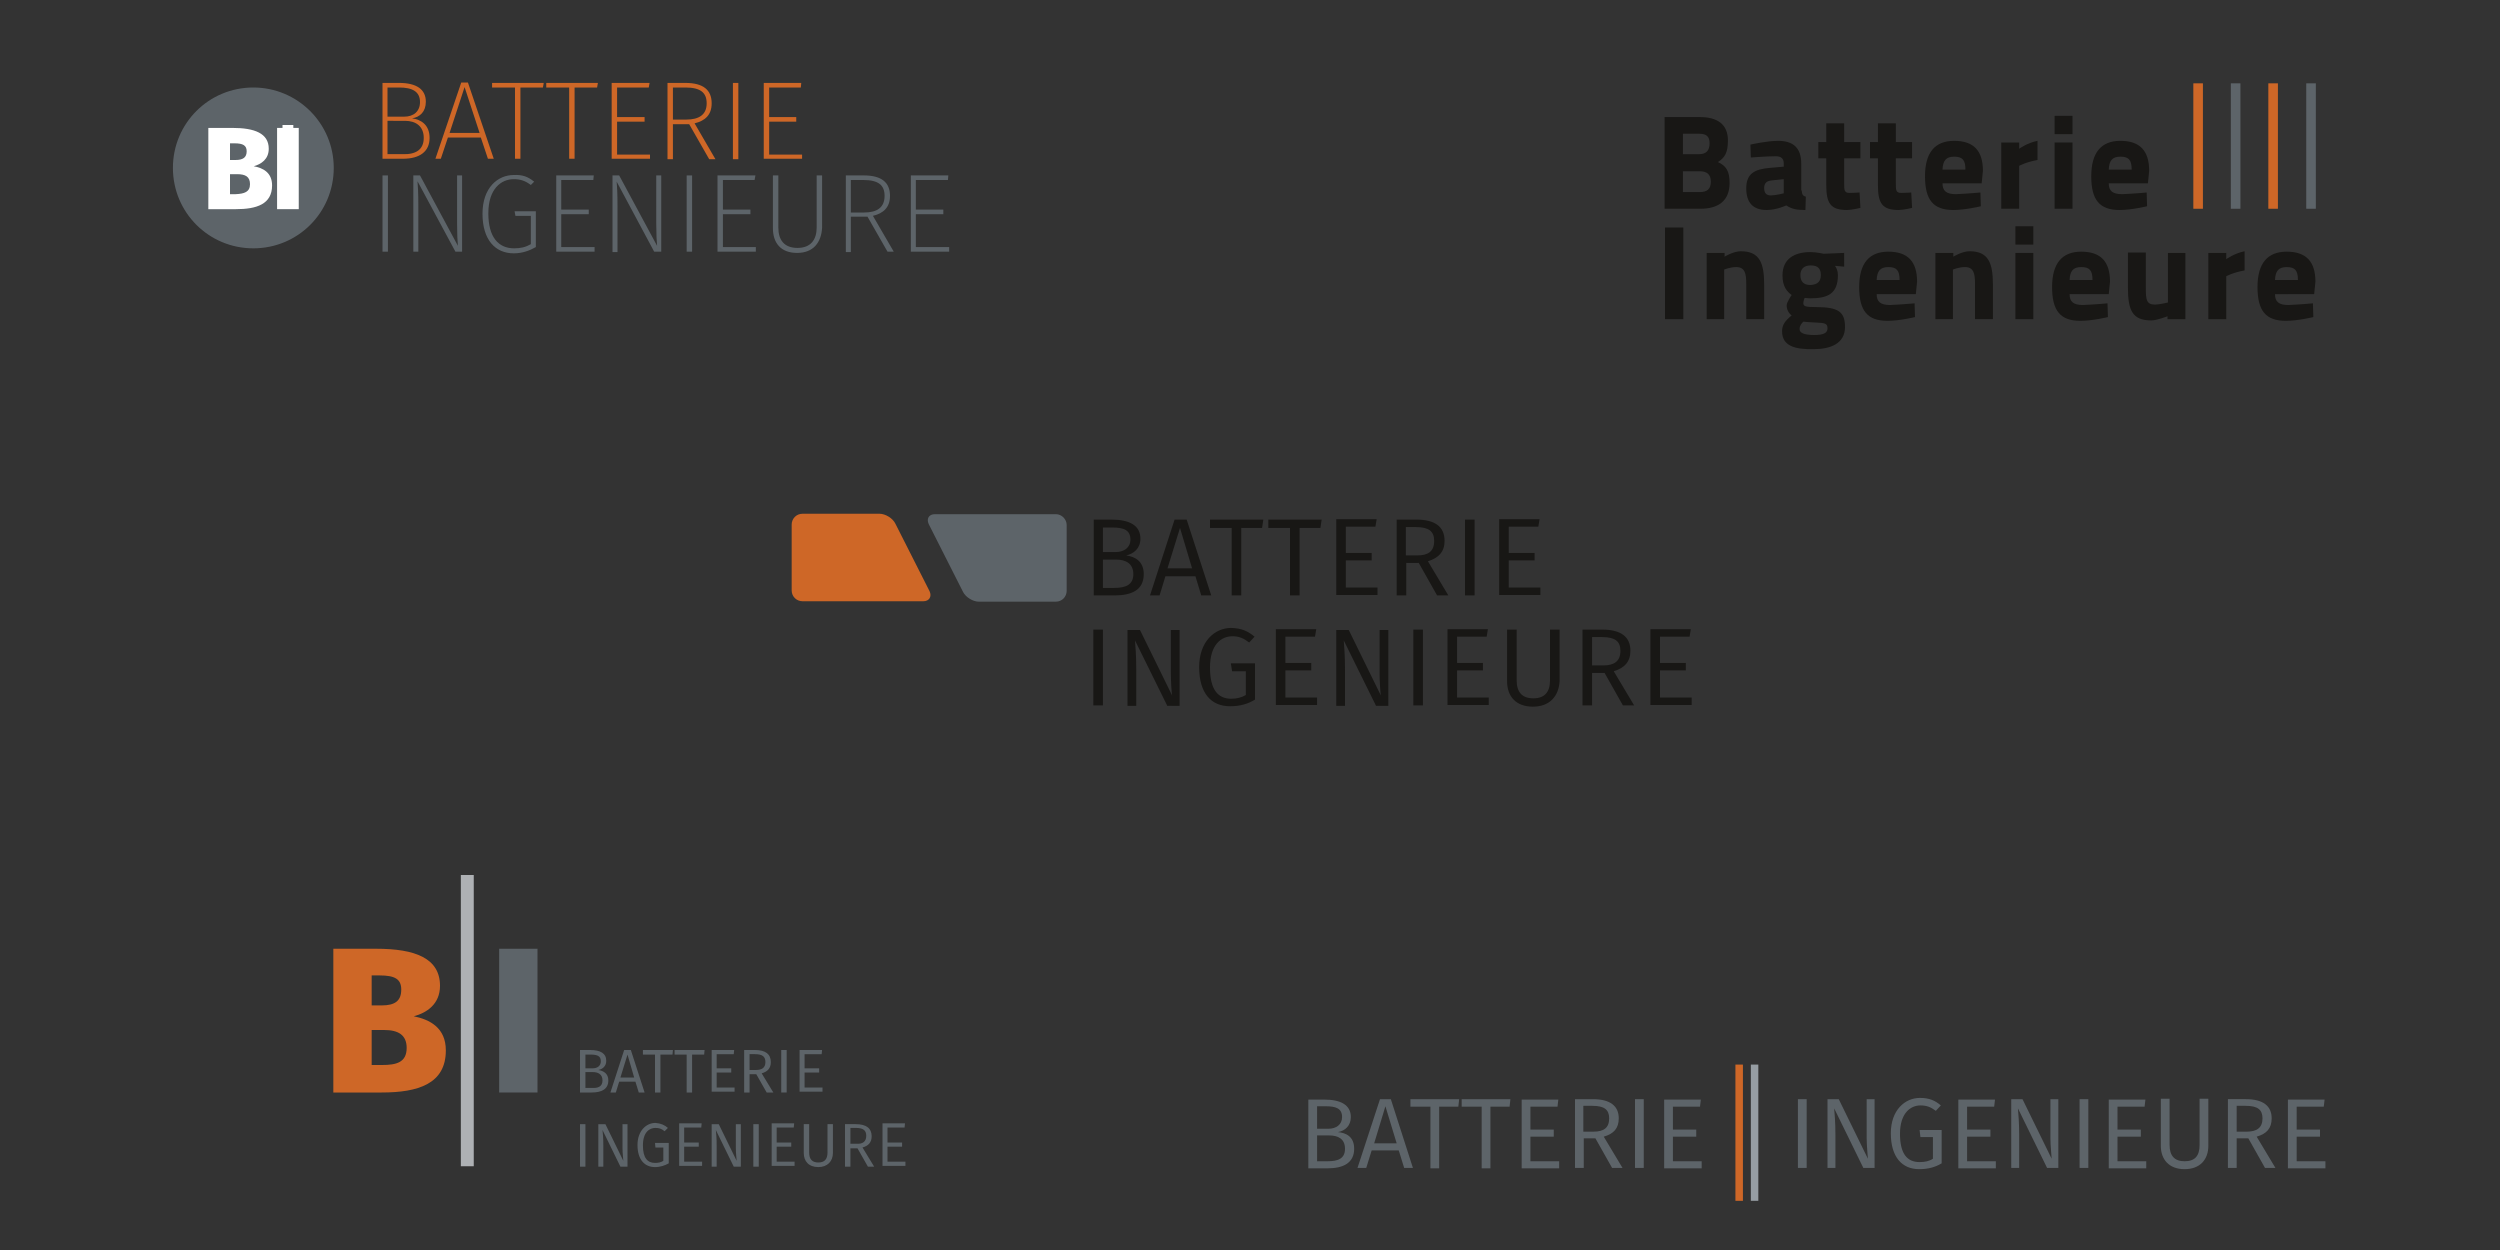 <?xml version="1.0" encoding="utf-8"?>
<!-- Generator: Adobe Illustrator 24.0.1, SVG Export Plug-In . SVG Version: 6.00 Build 0)  -->
<svg version="1.1" xmlns="http://www.w3.org/2000/svg" xmlns:xlink="http://www.w3.org/1999/xlink" x="0px" y="0px"
	 viewBox="0 0 600 300" style="enable-background:new 0 0 600 300;" xml:space="preserve">
<rect x="0" y="0" width="600" height="300" fill="#333333" stroke="none"/>
<style type="text/css">
	.st0{clip-path:url(#SVGID_2_);}
	.st1{fill:#CE6727;}
	.st2{fill:#5D6469;}
	.st3{clip-path:url(#SVGID_2_);fill:#5D6469;}
	.st4{clip-path:url(#SVGID_2_);fill:#FFFFFF;}
	.st5{clip-path:url(#SVGID_2_);fill:#CE6727;}
	.st6{clip-path:url(#SVGID_4_);}
	.st7{fill:#181715;}
	.st8{clip-path:url(#SVGID_4_);fill:#CE6727;}
	.st9{clip-path:url(#SVGID_4_);fill:#5D6469;}
	.st10{clip-path:url(#SVGID_4_);fill:#181715;}
	.st11{clip-path:url(#SVGID_6_);}
	.st12{fill:#969DA3;}
	.st13{clip-path:url(#SVGID_8_);}
	.st14{clip-path:url(#SVGID_8_);fill:#CE6727;}
	.st15{fill:#AEB1B4;}
</style>
<g id="Logos_1_">
	<g>
		<g>
			<defs>
				<rect id="SVGID_1_" x="40" y="19.9" width="190" height="63.1"/>
			</defs>
			<clipPath id="SVGID_2_">
				<use xlink:href="#SVGID_1_"  style="overflow:visible;"/>
			</clipPath>
			<g class="st0">
				<path class="st1" d="M100,129.3c0,3.7-2.7,5.3-6.9,5.3h-5.2v-19.2h4.3c4.4,0,7,1.5,7,4.8c0,2.5-1.5,3.9-3.5,4.2
					C97.9,124.7,100,126,100,129.3z M89.5,123.9h3.9c2.3,0,4-1.3,4-3.5c0-2.6-1.9-3.5-5.1-3.5h-2.8V123.9z M98.2,129.3
					c0-2.9-2-4.1-4.7-4.1h-4.1v8h3.6C96.2,133.3,98.2,132.2,98.2,129.3z"/>
				<path class="st1" d="M104.8,129.4l-1.7,5.2h-1.7l6.4-19.2h2.1l6.4,19.2h-1.8l-1.7-5.2H104.8z M108.9,116.8l-3.6,11.2h7.2
					L108.9,116.8z"/>
				<path class="st1" d="M123.2,116.9v17.7h-1.7v-17.7h-5.7v-1.5H129l-0.2,1.5H123.2z"/>
				<path class="st1" d="M137.1,116.9v17.7h-1.7v-17.7h-5.7v-1.5h13.2l-0.2,1.5H137.1z"/>
				<path class="st1" d="M148,116.9v7.2h6.8v1.4H148v7.9h8.3v1.4h-10v-19.2h9.8l-0.2,1.4H148z"/>
				<path class="st1" d="M162.4,126.1v8.6h-1.7v-19.2h4.7c4.6,0,6.8,1.8,6.8,5.2c0,2.9-1.6,4.4-4.3,5.1l5.3,8.9h-2l-4.9-8.6H162.4z
					 M170.4,120.7c0-2.6-1.4-3.8-5.1-3.8h-2.9v7.9h3.2C168.6,124.7,170.4,123.5,170.4,120.7z"/>
				<path class="st1" d="M177.2,134.7v-19.2h1.7v19.2H177.2z"/>
				<path class="st1" d="M186.8,116.9v7.2h6.8v1.4h-6.8v7.9h8.3v1.4h-10v-19.2h9.8l-0.2,1.4H186.8z"/>
			</g>
			<g class="st0">
				<path class="st2" d="M207.3,134.7v-19.2h1.7v19.2H207.3z"/>
				<path class="st2" d="M225.7,134.7l-9.1-17.4c0.1,1.3,0.2,3.2,0.2,6.6v10.7h-1.6v-19.2h2.2l9.1,17.4c-0.1-0.8-0.2-3.2-0.2-5.7
					v-11.7h1.6v19.2H225.7z"/>
				<path class="st2" d="M246.1,117.1l-1,1c-1.3-1-2.6-1.5-4.3-1.5c-3,0-6.2,2.3-6.2,8.4c0,5.9,2.4,8.6,6.2,8.6c1.6,0,2.8-0.3,4-1
					v-6.8h-3.8l-0.2-1.4h5.6v9.1c-1.7,1-3.6,1.6-5.8,1.6c-4.7,0-7.9-3.3-7.9-10c0-6.6,4-9.8,8-9.8
					C243.1,115.1,244.6,115.8,246.1,117.1z"/>
				<path class="st2" d="M253.1,116.9v7.2h6.8v1.4h-6.8v7.9h8.3v1.4h-10v-19.2h9.8l-0.2,1.4H253.1z"/>
				<path class="st2" d="M276.3,134.7l-9.1-17.4c0.1,1.3,0.2,3.2,0.2,6.6v10.7h-1.6v-19.2h2.2l9.1,17.4c-0.1-0.8-0.2-3.2-0.2-5.7
					v-11.7h1.6v19.2H276.3z"/>
				<path class="st2" d="M284.7,134.7v-19.2h1.7v19.2H284.7z"/>
				<path class="st2" d="M294.3,116.9v7.2h6.8v1.4h-6.8v7.9h8.3v1.4h-10v-19.2h9.8l-0.2,1.4H294.3z"/>
				<path class="st2" d="M313,135c-4.3,0-6.3-2.6-6.3-6.3v-13.2h1.7v13.1c0,3.1,1.4,5,4.6,5c3.2,0,4.6-1.9,4.6-5v-13.1h1.7v13.2
					C319.3,132.4,317.2,135,313,135z"/>
				<path class="st2" d="M327,126.1v8.6h-1.7v-19.2h4.7c4.6,0,6.8,1.8,6.8,5.2c0,2.9-1.6,4.4-4.3,5.1l5.3,8.9h-2l-4.9-8.6H327z
					 M335,120.7c0-2.6-1.4-3.8-5.1-3.8H327v7.9h3.2C333.2,124.7,335,123.5,335,120.7z"/>
				<path class="st2" d="M343.5,116.9v7.2h6.8v1.4h-6.8v7.9h8.3v1.4h-10v-19.2h9.8l-0.2,1.4H343.5z"/>
			</g>
			<path class="st3" d="M76.1,124.8c0,10.7-8.6,19.3-19.3,19.3s-19.3-8.6-19.3-19.3c0-10.7,8.6-19.3,19.3-19.3
				S76.1,114.1,76.1,124.8"/>
			<path class="st4" d="M61.3,128.9c0,4.5-3.7,5.7-8.7,5.7H46v-19.5h5.8c5.3,0,8.7,1.3,8.7,5c0,2.5-1.8,3.7-3.6,4.2
				C59.1,124.8,61.3,125.8,61.3,128.9 M51.2,122.9h1.3c1.8,0,2.7-0.6,2.7-2.1c0-1.4-0.9-1.9-2.9-1.9h-1.1V122.9z M56,128.6
				c0-1.8-1.1-2.4-3.1-2.4h-1.7v4.8h1.4C54.6,131,56,130.6,56,128.6"/>
			<rect x="62.5" y="115.2" class="st4" width="5.2" height="19.5"/>
			<rect x="63.8" y="114.4" class="st4" width="2.6" height="0.7"/>
			<path class="st5" d="M103.1,33.1c0,3.3-2.4,5-6.4,5h-4.9V19.9h4c4.1,0,6.4,1.5,6.4,4.5c0,2.4-1.4,3.7-3.3,4
				C101.1,28.7,103.1,30,103.1,33.1 M93,28h4c2.3,0,3.8-1.3,3.8-3.5c0-2.5-1.8-3.5-5-3.5H93V28z M101.7,33.1c0-2.8-1.9-4.1-4.5-4.1
				H93v8h3.7C99.8,37.1,101.7,35.9,101.7,33.1"/>
			<path class="st5" d="M107.5,33l-1.7,5.1h-1.3l6.2-18.3h1.6l6.2,18.3h-1.4l-1.7-5.1H107.5z M111.5,20.9l-3.6,11h7.2L111.5,20.9z"
				/>
			<polygon class="st5" points="124.9,21 124.9,38.1 123.6,38.1 123.6,21 118.1,21 118.1,19.9 130.5,19.9 130.3,21 			"/>
			<polygon class="st5" points="137.9,21 137.9,38.1 136.6,38.1 136.6,21 131.1,21 131.1,19.9 143.5,19.9 143.3,21 			"/>
			<polygon class="st5" points="148.1,21 148.1,28.1 154.7,28.1 154.7,29.2 148.1,29.2 148.1,37.1 156,37.1 156,38.1 146.8,38.1 
				146.8,19.9 155.9,19.9 155.7,21 			"/>
			<path class="st5" d="M161.5,29.8v8.4h-1.3V19.9h4.3c4.3,0,6.3,1.7,6.3,4.9c0,2.8-1.6,4.2-4.1,4.8l5,8.6h-1.5l-4.8-8.4H161.5z
				 M169.6,24.8c0-2.5-1.4-3.8-5.1-3.8h-3v7.7h3.2C167.8,28.7,169.6,27.5,169.6,24.8"/>
			<rect x="175.9" y="19.9" class="st5" width="1.3" height="18.3"/>
			<polygon class="st5" points="184.6,21 184.6,28.1 191.1,28.1 191.1,29.2 184.6,29.2 184.6,37.1 192.5,37.1 192.5,38.1 
				183.3,38.1 183.3,19.9 192.3,19.9 192.2,21 			"/>
			<rect x="91.8" y="42.1" class="st3" width="1.3" height="18.3"/>
			<path class="st3" d="M109.3,60.4l-9.1-16.9c0.1,1.2,0.2,2.7,0.2,6v10.9h-1.2V42.1h1.6l9.1,16.9c-0.1-0.9-0.2-2.9-0.2-5.3V42.1
				h1.2v18.3H109.3z"/>
			<path class="st3" d="M128.2,43.6l-0.8,0.8c-1.3-1-2.5-1.4-4.1-1.4c-3,0-6.1,2.3-6.1,8.2c0,5.7,2.4,8.4,6.2,8.4c1.6,0,2.8-0.3,4-1
				v-6.8h-3.7l-0.2-1.1h5.1v8.6c-1.6,0.9-3.3,1.5-5.3,1.5c-4.4,0-7.5-3.2-7.5-9.5c0-6.3,3.7-9.3,7.5-9.3
				C125.4,41.9,126.7,42.4,128.2,43.6"/>
			<polygon class="st3" points="134.7,43.2 134.7,50.3 141.3,50.3 141.3,51.4 134.7,51.4 134.7,59.3 142.7,59.3 142.7,60.4 
				133.5,60.4 133.5,42.1 142.5,42.1 142.4,43.2 			"/>
			<path class="st3" d="M157,60.4L148,43.6c0.1,1.2,0.2,2.7,0.2,6v10.9h-1.2V42.1h1.6l9.1,16.9c-0.1-0.9-0.2-2.9-0.2-5.3V42.1h1.2
				v18.3H157z"/>
			<rect x="164.8" y="42.1" class="st3" width="1.3" height="18.3"/>
			<polygon class="st3" points="173.5,43.2 173.5,50.3 180.1,50.3 180.1,51.4 173.5,51.4 173.5,59.3 181.4,59.3 181.4,60.4 
				172.2,60.4 172.2,42.1 181.3,42.1 181.1,43.2 			"/>
			<path class="st3" d="M191.3,60.7c-4,0-5.8-2.5-5.8-5.9V42.1h1.3v12.5c0,3,1.4,4.9,4.6,4.9c3.2,0,4.6-2,4.6-4.9V42.1h1.3v12.6
				C197.1,58.2,195.2,60.7,191.3,60.7"/>
			<path class="st3" d="M204.2,52.1v8.4H203V42.1h4.3c4.3,0,6.3,1.7,6.3,4.9c0,2.8-1.6,4.2-4.1,4.8l5,8.6H213l-4.8-8.4H204.2z
				 M212.3,47c0-2.5-1.4-3.8-5.1-3.8h-3V51h3.2C210.5,51,212.3,49.8,212.3,47"/>
			<polygon class="st3" points="219.8,43.2 219.8,50.3 226.4,50.3 226.4,51.4 219.8,51.4 219.8,59.3 227.8,59.3 227.8,60.4 
				218.6,60.4 218.6,42.1 227.6,42.1 227.5,43.2 			"/>
			<path class="st3" d="M80.1,40.3c0,10.7-8.6,19.3-19.3,19.3c-10.7,0-19.3-8.6-19.3-19.3c0-10.7,8.6-19.3,19.3-19.3
				C71.4,21,80.1,29.6,80.1,40.3"/>
			<path class="st4" d="M65.3,44.5c0,4.5-3.7,5.7-8.7,5.7H50V30.7h5.8c5.3,0,8.7,1.3,8.7,5c0,2.5-1.8,3.7-3.6,4.2
				C63.1,40.3,65.3,41.4,65.3,44.5 M55.2,38.4h1.3c1.8,0,2.7-0.6,2.7-2.1c0-1.4-0.9-1.9-2.9-1.9h-1.1V38.4z M60,44.2
				c0-1.8-1.1-2.4-3.1-2.4h-1.7v4.8h1.4C58.6,46.5,60,46.1,60,44.2"/>
			<rect x="66.5" y="30.7" class="st4" width="5.2" height="19.5"/>
			<rect x="67.8" y="30" class="st4" width="2.6" height="0.8"/>
		</g>
	</g>
	<g>
		<g>
			<defs>
				<rect id="SVGID_3_" x="190" y="118" width="220" height="55"/>
			</defs>
			<clipPath id="SVGID_4_">
				<use xlink:href="#SVGID_3_"  style="overflow:visible;"/>
			</clipPath>
			<g class="st6">
				<path class="st7" d="M274.5,137.8c0,3.8-2.9,5.1-7,5.1h-5v-18.2h4.2c4.4,0,7,1.4,7,4.6c0,2.3-1.6,3.6-3.4,4
					C272.4,133.6,274.5,134.7,274.5,137.8z M264.7,132.5h3c2.1,0,3.6-1.1,3.6-3c0-2.3-1.6-2.9-4.4-2.9h-2.2V132.5z M272,137.8
					c0-2.6-1.9-3.5-4.1-3.5h-3.2v6.8h2.7C270.1,141.1,272,140.4,272,137.8z"/>
				<path class="st7" d="M279.7,138.3l-1.4,4.6h-2.3l5.9-18.2h2.9l5.9,18.2h-2.4l-1.4-4.6H279.7z M283.2,126.7l-3,9.7h5.9
					L283.2,126.7z"/>
				<path class="st7" d="M297.9,126.7v16.2h-2.3v-16.2h-5.2v-2h12.8l-0.3,2H297.9z"/>
				<path class="st7" d="M311.9,126.7v16.2h-2.3v-16.2h-5.2v-2h12.8l-0.3,2H311.9z"/>
				<path class="st7" d="M323,126.6v6.1h6.2v1.8H323v6.5h7.6v1.8h-9.9v-18.2h9.7l-0.3,1.8H323z"/>
				<path class="st7" d="M337.5,135.1v7.8h-2.3v-18.2h4.7c4.5,0,6.8,1.7,6.8,5.1c0,2.6-1.4,4.1-4,4.9l4.9,8.2h-2.7l-4.4-7.8H337.5z
					 M344.2,129.8c0-2.3-1.3-3.3-4.4-3.3h-2.4v6.8h2.7C342.7,133.3,344.2,132.4,344.2,129.8z"/>
				<path class="st7" d="M351.6,142.9v-18.2h2.3v18.2H351.6z"/>
				<path class="st7" d="M362.1,126.6v6.1h6.2v1.8h-6.2v6.5h7.6v1.8h-9.9v-18.2h9.7l-0.3,1.8H362.1z"/>
			</g>
			<g class="st6">
				<path class="st7" d="M262.4,169.3v-18.2h2.3v18.2H262.4z"/>
				<path class="st7" d="M280.1,169.3l-7.7-15.6c0.1,1.5,0.3,3.5,0.3,6.9v8.8h-2.1v-18.2h3l7.7,15.7c-0.1-0.5-0.3-3.3-0.3-5.5v-10.2
					h2.1v18.2H280.1z"/>
				<path class="st7" d="M301.1,152.8l-1.3,1.4c-1.3-1-2.4-1.5-4-1.5c-2.7,0-5.4,2-5.4,7.5c0,5.3,1.9,7.5,5.1,7.5
					c1.3,0,2.5-0.3,3.5-0.9v-5.7h-3.3l-0.3-1.9h5.8v8.7c-1.6,1-3.5,1.6-6,1.6c-4.5,0-7.4-3.1-7.4-9.4c0-6.1,3.7-9.4,7.7-9.4
					C298.1,150.8,299.5,151.5,301.1,152.8z"/>
				<path class="st7" d="M308.5,153v6.1h6.2v1.8h-6.2v6.5h7.6v1.8h-9.9v-18.2h9.7l-0.3,1.8H308.5z"/>
				<path class="st7" d="M330.2,169.3l-7.7-15.6c0.1,1.5,0.3,3.5,0.3,6.9v8.8h-2.1v-18.2h3l7.7,15.7c-0.1-0.5-0.3-3.3-0.3-5.5v-10.2
					h2.1v18.2H330.2z"/>
				<path class="st7" d="M339.2,169.3v-18.2h2.3v18.2H339.2z"/>
				<path class="st7" d="M349.7,153v6.1h6.2v1.8h-6.2v6.5h7.6v1.8h-9.9v-18.2h9.7l-0.3,1.8H349.7z"/>
				<path class="st7" d="M367.9,169.6c-4.1,0-6.2-2.5-6.2-6.1v-12.4h2.3v12.2c0,2.8,1.3,4.3,4,4.3c2.7,0,4-1.5,4-4.3v-12.2h2.3v12.4
					C374.1,167.1,371.9,169.6,367.9,169.6z"/>
				<path class="st7" d="M382.1,161.5v7.8h-2.3v-18.2h4.7c4.5,0,6.8,1.7,6.8,5.1c0,2.6-1.4,4.1-4,4.9l4.9,8.2h-2.7l-4.4-7.8H382.1z
					 M388.9,156.2c0-2.3-1.3-3.3-4.4-3.3h-2.4v6.8h2.7C387.4,159.7,388.9,158.7,388.9,156.2z"/>
				<path class="st7" d="M398.4,153v6.1h6.2v1.8h-6.2v6.5h7.6v1.8h-9.9v-18.2h9.7l-0.3,1.8H398.4z"/>
			</g>
			<path class="st8" d="M214.9,125.7c-0.6-1.3-2.4-2.4-3.8-2.4h-18.5c-1.5,0-2.6,1.2-2.6,2.6v15.8c0,1.5,1.2,2.6,2.6,2.6h29
				c1.4,0,2.1-1.1,1.5-2.4L214.9,125.7z"/>
			<path class="st9" d="M231.1,142c0.6,1.3,2.4,2.4,3.8,2.4h18.5c1.5,0,2.6-1.2,2.6-2.6v-15.8c0-1.4-1.2-2.6-2.6-2.6h-29
				c-1.5,0-2.1,1.1-1.5,2.4L231.1,142z"/>
			<path class="st10" d="M208.2-52.8c0,5.7-4.4,7.8-10.7,7.8H190v-27.5h6.4c6.7,0,10.6,2.2,10.6,6.9c0,3.4-2.4,5.5-5.1,6
				C205.1-59,208.2-57.5,208.2-52.8 M193.4-60.7h4.5c3.2,0,5.5-1.6,5.5-4.6c0-3.4-2.5-4.4-6.7-4.4h-3.3V-60.7z M204.6-52.8
				c0-3.9-2.9-5.3-6.3-5.3h-4.8v10.3h4.1C201.7-47.8,204.6-48.7,204.6-52.8"/>
			<path class="st10" d="M216.1-52l-2.2,7h-3.5l8.9-27.5h4.4l8.9,27.5H229l-2.1-7H216.1z M221.5-69.6L217-54.9h9L221.5-69.6z"/>
			<polygon class="st10" points="243.7,-69.5 243.7,-45 240.3,-45 240.3,-69.5 232.4,-69.5 232.4,-72.5 251.9,-72.5 251.5,-69.5 			
				"/>
			<polygon class="st10" points="265,-69.5 265,-45 261.6,-45 261.6,-69.5 253.7,-69.5 253.7,-72.5 273.1,-72.5 272.7,-69.5 			"/>
			<polygon class="st10" points="281.9,-69.7 281.9,-60.4 291.3,-60.4 291.3,-57.6 281.9,-57.6 281.9,-47.8 293.4,-47.8 293.4,-45 
				278.5,-45 278.5,-72.5 293.2,-72.5 292.8,-69.7 			"/>
			<path class="st10" d="M303.9-56.8V-45h-3.4v-27.5h7.1c6.8,0,10.3,2.6,10.3,7.7c0,3.9-2.1,6.2-6,7.4l7.4,12.4h-4.1l-6.7-11.8
				H303.9z M314.2-64.8c0-3.5-2-5-6.7-5h-3.6v10.3h4C311.9-59.5,314.2-61,314.2-64.8"/>
			<rect x="325.3" y="-72.5" class="st10" width="3.5" height="27.5"/>
			<polygon class="st10" points="341.3,-69.7 341.3,-60.4 350.7,-60.4 350.7,-57.6 341.3,-57.6 341.3,-47.8 352.8,-47.8 352.8,-45 
				337.9,-45 337.9,-72.5 352.5,-72.5 352.1,-69.7 			"/>
			<rect x="190" y="-32.5" class="st10" width="3.5" height="27.5"/>
			<path class="st10" d="M216.9-5l-11.6-23.7c0.2,2.2,0.5,5.4,0.5,10.4V-5h-3.2v-27.5h4.5l11.7,23.8c-0.1-0.8-0.4-5-0.4-8.4v-15.4
				h3.2V-5H216.9z"/>
			<path class="st10" d="M248.7-30l-2,2.1c-1.9-1.5-3.6-2.2-6.1-2.2c-4,0-8.1,3.1-8.1,11.3c0,8,2.8,11.4,7.8,11.4
				c2,0,3.8-0.4,5.4-1.3v-8.6h-5l-0.4-2.8h8.8v13.2c-2.5,1.5-5.3,2.4-9,2.4c-6.8,0-11.2-4.8-11.2-14.3c0-9.3,5.6-14.2,11.7-14.2
				C244.1-33,246.4-31.9,248.7-30"/>
			<polygon class="st10" points="260,-29.7 260,-20.4 269.3,-20.4 269.3,-17.6 260,-17.6 260,-7.8 271.5,-7.8 271.5,-5 256.5,-5 
				256.5,-32.5 271.2,-32.5 270.8,-29.7 			"/>
			<path class="st10" d="M292.9-5l-11.6-23.7c0.2,2.2,0.5,5.4,0.5,10.4V-5h-3.2v-27.5h4.5l11.7,23.8c-0.1-0.8-0.4-5-0.4-8.4v-15.4
				h3.2V-5H292.9z"/>
			<rect x="306.6" y="-32.5" class="st10" width="3.5" height="27.5"/>
			<polygon class="st10" points="322.5,-29.7 322.5,-20.4 331.9,-20.4 331.9,-17.6 322.5,-17.6 322.5,-7.8 334.1,-7.8 334.1,-5 
				319.1,-5 319.1,-32.5 333.8,-32.5 333.4,-29.7 			"/>
			<path class="st10" d="M350.1-4.5c-6.2,0-9.4-3.8-9.4-9.2v-18.8h3.4V-14c0,4.3,1.9,6.6,6,6.6c4.1,0,6-2.2,6-6.6v-18.5h3.5v18.8
				C359.7-8.3,356.3-4.5,350.1-4.5"/>
			<path class="st10" d="M371.8-16.8V-5h-3.4v-27.5h7.1c6.8,0,10.3,2.6,10.3,7.7c0,3.9-2.1,6.2-6,7.4L387.2-5H383l-6.7-11.8H371.8z
				 M382-24.8c0-3.5-2-5-6.7-5h-3.6v10.3h4C379.8-19.5,382-21,382-24.8"/>
			<polygon class="st10" points="396.6,-29.7 396.6,-20.4 406,-20.4 406,-17.6 396.6,-17.6 396.6,-7.8 408.1,-7.8 408.1,-5 
				393.2,-5 393.2,-32.5 407.8,-32.5 407.4,-29.7 			"/>
			<path class="st8" d="M380.7-64.2c-0.4-0.9-1.6-1.6-2.5-1.6h-12.3c-1,0-1.8,0.8-1.8,1.8v10.6c0,1,0.8,1.8,1.8,1.8h19.4
				c1,0,1.4-0.7,1-1.6L380.7-64.2z"/>
			<path class="st9" d="M391.5-53.3c0.4,0.9,1.6,1.6,2.5,1.6h12.3c1,0,1.8-0.8,1.8-1.8V-64c0-1-0.8-1.8-1.8-1.8H387
				c-1,0-1.4,0.7-1,1.6L391.5-53.3z"/>
			<path class="st10" d="M208.2-245.9c0,5.7-4.4,7.8-10.7,7.8H190v-27.5h6.4c6.7,0,10.6,2.2,10.6,6.9c0,3.4-2.4,5.5-5.1,6
				C205.1-252.2,208.2-250.6,208.2-245.9 M193.4-253.9h4.5c3.2,0,5.5-1.6,5.5-4.6c0-3.4-2.5-4.4-6.7-4.4h-3.3V-253.9z M204.6-245.9
				c0-3.9-2.9-5.3-6.3-5.3h-4.8v10.3h4.1C201.7-240.9,204.6-241.9,204.6-245.9"/>
			<path class="st10" d="M216.1-245.2l-2.2,7h-3.5l8.9-27.5h4.4l8.9,27.5H229l-2.1-7H216.1z M221.5-262.8L217-248h9L221.5-262.8z"/>
			<polygon class="st10" points="243.7,-262.7 243.7,-238.1 240.3,-238.1 240.3,-262.7 232.4,-262.7 232.4,-265.7 251.9,-265.7 
				251.5,-262.7 			"/>
			<polygon class="st10" points="265,-262.7 265,-238.1 261.6,-238.1 261.6,-262.7 253.7,-262.7 253.7,-265.7 273.1,-265.7 
				272.7,-262.7 			"/>
			<polygon class="st10" points="281.9,-262.9 281.9,-253.6 291.3,-253.6 291.3,-250.8 281.9,-250.8 281.9,-240.9 293.4,-240.9 
				293.4,-238.1 278.5,-238.1 278.5,-265.7 293.2,-265.7 292.8,-262.9 			"/>
			<path class="st10" d="M303.9-250v11.8h-3.4v-27.5h7.1c6.8,0,10.3,2.6,10.3,7.7c0,3.9-2.1,6.2-6,7.4l7.4,12.4h-4.1l-6.7-11.8
				H303.9z M314.2-257.9c0-3.5-2-5-6.7-5h-3.6v10.3h4C311.9-252.7,314.2-254.1,314.2-257.9"/>
			<rect x="325.3" y="-265.7" class="st10" width="3.5" height="27.5"/>
			<polygon class="st10" points="341.3,-262.9 341.3,-253.6 350.7,-253.6 350.7,-250.8 341.3,-250.8 341.3,-240.9 352.8,-240.9 
				352.8,-238.1 337.9,-238.1 337.9,-265.7 352.5,-265.7 352.1,-262.9 			"/>
			<rect x="190" y="-225.6" class="st10" width="3.5" height="27.5"/>
			<path class="st10" d="M216.9-198.1l-11.6-23.7c0.2,2.2,0.5,5.4,0.5,10.4v13.3h-3.2v-27.5h4.5l11.7,23.8c-0.1-0.8-0.4-5-0.4-8.4
				v-15.4h3.2v27.5H216.9z"/>
			<path class="st10" d="M248.7-223.2l-2,2.1c-1.9-1.5-3.6-2.2-6.1-2.2c-4,0-8.1,3.1-8.1,11.3c0,8,2.8,11.4,7.8,11.4
				c2,0,3.8-0.4,5.4-1.3v-8.6h-5l-0.4-2.8h8.8v13.2c-2.5,1.5-5.3,2.4-9,2.4c-6.8,0-11.2-4.8-11.2-14.3c0-9.3,5.6-14.2,11.7-14.2
				C244.1-226.1,246.4-225.1,248.7-223.2"/>
			<polygon class="st10" points="260,-222.8 260,-213.6 269.3,-213.6 269.3,-210.8 260,-210.8 260,-200.9 271.5,-200.9 
				271.5,-198.1 256.5,-198.1 256.5,-225.6 271.2,-225.6 270.8,-222.8 			"/>
			<path class="st10" d="M292.9-198.1l-11.6-23.7c0.2,2.2,0.5,5.4,0.5,10.4v13.3h-3.2v-27.5h4.5l11.7,23.8c-0.1-0.8-0.4-5-0.4-8.4
				v-15.4h3.2v27.5H292.9z"/>
			<rect x="306.6" y="-225.6" class="st10" width="3.5" height="27.5"/>
			<polygon class="st10" points="322.5,-222.8 322.5,-213.6 331.9,-213.6 331.9,-210.8 322.5,-210.8 322.5,-200.9 334.1,-200.9 
				334.1,-198.1 319.1,-198.1 319.1,-225.6 333.8,-225.6 333.4,-222.8 			"/>
			<path class="st10" d="M350.1-197.6c-6.2,0-9.4-3.8-9.4-9.2v-18.8h3.4v18.5c0,4.3,1.9,6.6,6,6.6c4.1,0,6-2.2,6-6.6v-18.5h3.5v18.8
				C359.7-201.5,356.3-197.6,350.1-197.6"/>
			<path class="st10" d="M371.8-210v11.8h-3.4v-27.5h7.1c6.8,0,10.3,2.6,10.3,7.7c0,3.9-2.1,6.2-6,7.4l7.4,12.4H383l-6.7-11.8H371.8
				z M382-217.9c0-3.5-2-5-6.7-5h-3.6v10.3h4C379.8-212.6,382-214.1,382-217.9"/>
			<polygon class="st10" points="396.6,-222.8 396.6,-213.6 406,-213.6 406,-210.8 396.6,-210.8 396.6,-200.9 408.1,-200.9 
				408.1,-198.1 393.2,-198.1 393.2,-225.6 407.8,-225.6 407.4,-222.8 			"/>
			<path class="st8" d="M380.7-264.1c-0.4-0.9-1.6-1.6-2.5-1.6h-12.3c-1,0-1.8,0.8-1.8,1.8v10.6c0,1,0.8,1.8,1.8,1.8h19.4
				c1,0,1.4-0.7,1-1.6L380.7-264.1z"/>
			<path class="st9" d="M391.5-253.2c0.4,0.9,1.6,1.6,2.5,1.6h12.3c1,0,1.8-0.8,1.8-1.8v-10.6c0-1-0.8-1.8-1.8-1.8H387
				c-1,0-1.4,0.7-1,1.6L391.5-253.2z"/>
		</g>
	</g>
	<g>
		<g>
			<defs>
				<rect id="SVGID_5_" x="312" y="252" width="248" height="38.3"/>
			</defs>
			<clipPath id="SVGID_6_">
				<use xlink:href="#SVGID_5_"  style="overflow:visible;"/>
			</clipPath>
			<g class="st11">
				<path class="st2" d="M325,275.7c0,3.4-2.6,4.7-6.4,4.7H314v-16.5h3.8c4,0,6.4,1.3,6.4,4.2c0,2.1-1.4,3.3-3.1,3.6
					C323.1,271.9,325,272.8,325,275.7z M316.1,270.9h2.7c1.9,0,3.3-1,3.3-2.8c0-2.1-1.5-2.6-4-2.6h-2V270.9z M322.8,275.7
					c0-2.4-1.7-3.2-3.8-3.2h-2.9v6.2h2.5C321.1,278.7,322.8,278.1,322.8,275.7z"/>
				<path class="st2" d="M329.2,276.1l-1.3,4.2h-2.1l5.4-16.5h2.6l5.3,16.5H337l-1.3-4.2H329.2z M332.5,265.5l-2.7,8.9h5.4
					L332.5,265.5z"/>
				<path class="st2" d="M345.4,265.6v14.8h-2.1v-14.8h-4.8v-1.8h11.7l-0.2,1.8H345.4z"/>
				<path class="st2" d="M357.7,265.6v14.8h-2.1v-14.8h-4.8v-1.8h11.7l-0.2,1.8H357.7z"/>
				<path class="st2" d="M367.3,265.5v5.6h5.6v1.7h-5.6v5.9h6.9v1.7h-9v-16.5h8.8l-0.2,1.7H367.3z"/>
				<path class="st2" d="M380.1,273.2v7.1H378v-16.5h4.3c4.1,0,6.2,1.6,6.2,4.6c0,2.4-1.2,3.7-3.6,4.4l4.5,7.5h-2.5l-4-7.1H380.1z
					 M386.2,268.4c0-2.1-1.2-3-4-3h-2.2v6.2h2.4C384.9,271.6,386.2,270.7,386.2,268.4z"/>
				<path class="st2" d="M392.4,280.3v-16.5h2.1v16.5H392.4z"/>
				<path class="st2" d="M401.5,265.5v5.6h5.6v1.7h-5.6v5.9h6.9v1.7h-9v-16.5h8.8l-0.2,1.7H401.5z"/>
			</g>
		</g>
		<g>
			<path class="st2" d="M431.5,280.3v-16.5h2.1v16.5H431.5z"/>
			<path class="st2" d="M447.2,280.3l-7-14.3c0.1,1.3,0.3,3.2,0.3,6.3v8h-1.9v-16.5h2.7l7,14.3c0-0.5-0.3-3-0.3-5v-9.3h1.9v16.5
				H447.2z"/>
			<path class="st2" d="M465.8,265.3l-1.2,1.3c-1.2-0.9-2.2-1.3-3.7-1.3c-2.4,0-4.9,1.9-4.9,6.8c0,4.8,1.7,6.8,4.7,6.8
				c1.2,0,2.3-0.2,3.2-0.8v-5.2h-3l-0.2-1.7h5.3v8c-1.5,0.9-3.2,1.4-5.4,1.4c-4.1,0-6.8-2.9-6.8-8.6c0-5.6,3.4-8.5,7-8.5
				C463,263.5,464.4,264.1,465.8,265.3z"/>
			<path class="st2" d="M472.1,265.5v5.6h5.6v1.7h-5.6v5.9h6.9v1.7h-9v-16.5h8.8l-0.2,1.7H472.1z"/>
			<path class="st2" d="M491.3,280.3l-7-14.3c0.1,1.3,0.3,3.2,0.3,6.3v8h-1.9v-16.5h2.7l7,14.3c0-0.5-0.3-3-0.3-5v-9.3h1.9v16.5
				H491.3z"/>
			<path class="st2" d="M499.1,280.3v-16.5h2.1v16.5H499.1z"/>
			<path class="st2" d="M508.2,265.5v5.6h5.6v1.7h-5.6v5.9h6.9v1.7h-9v-16.5h8.8l-0.2,1.7H508.2z"/>
			<path class="st2" d="M524.3,280.6c-3.7,0-5.7-2.3-5.7-5.6v-11.3h2.1v11.1c0,2.6,1.2,3.9,3.6,3.9c2.5,0,3.6-1.3,3.6-3.9v-11.1h2.1
				v11.3C530,278.3,528,280.6,524.3,280.6z"/>
			<path class="st2" d="M536.8,273.2v7.1h-2.1v-16.5h4.3c4.1,0,6.2,1.6,6.2,4.6c0,2.4-1.2,3.7-3.6,4.4l4.5,7.5h-2.5l-4-7.1H536.8z
				 M543,268.4c0-2.1-1.2-3-4-3h-2.2v6.2h2.4C541.6,271.6,543,270.7,543,268.4z"/>
			<path class="st2" d="M551.2,265.5v5.6h5.6v1.7h-5.6v5.9h6.9v1.7h-9v-16.5h8.8l-0.2,1.7H551.2z"/>
		</g>
		<rect x="416.5" y="255.5" class="st1" width="1.8" height="32.7"/>
		<rect x="420.2" y="255.5" class="st12" width="1.8" height="32.7"/>
		<g>
			<defs>
				<rect id="SVGID_7_" x="312" y="252" width="248" height="38.3"/>
			</defs>
			<clipPath id="SVGID_8_">
				<use xlink:href="#SVGID_7_"  style="overflow:visible;"/>
			</clipPath>
			<g class="st13">
				<path class="st2" d="M426.6,33.5c0,3.9-3,5.3-7.3,5.3h-5.2V20.1h4.4c4.6,0,7.2,1.5,7.2,4.7c0,2.3-1.6,3.7-3.5,4.1
					C424.5,29.3,426.6,30.3,426.6,33.5z M416.6,28.1h3.1c2.2,0,3.8-1.1,3.8-3.1c0-2.3-1.7-3-4.6-3h-2.3V28.1z M424.1,33.5
					c0-2.7-2-3.6-4.3-3.6h-3.3v7h2.8C422.2,36.9,424.1,36.3,424.1,33.5z"/>
				<path class="st2" d="M431.5,34l-1.5,4.8h-2.4l6.1-18.8h3l6.1,18.8h-2.5l-1.4-4.8H431.5z M435.2,22l-3.1,10.1h6.1L435.2,22z"/>
				<path class="st2" d="M449.8,22.1v16.7h-2.3V22.1H442v-2h13.3l-0.3,2H449.8z"/>
				<path class="st2" d="M463.7,22.1v16.7h-2.3V22.1H456v-2h13.3l-0.3,2H463.7z"/>
				<path class="st2" d="M474.7,22v6.3h6.4v1.9h-6.4v6.7h7.9v1.9h-10.2V20.1h10l-0.3,1.9H474.7z"/>
				<path class="st2" d="M489.2,30.8v8.1h-2.3V20.1h4.8c4.6,0,7,1.8,7,5.3c0,2.7-1.4,4.2-4.1,5l5.1,8.5h-2.8l-4.6-8.1H489.2z
					 M496.2,25.3c0-2.4-1.4-3.4-4.6-3.4h-2.5v7h2.8C494.6,28.9,496.2,27.9,496.2,25.3z"/>
				<path class="st2" d="M503.2,38.8V20.1h2.4v18.8H503.2z"/>
				<path class="st2" d="M513.5,22v6.3h6.4v1.9h-6.4v6.7h7.9v1.9h-10.2V20.1h10l-0.3,1.9H513.5z"/>
			</g>
			<g class="st13">
				<path class="st2" d="M414.2,71.6V52.8h2.4v18.8H414.2z"/>
				<path class="st2" d="M432,71.6l-7.9-16.2c0.1,1.5,0.3,3.7,0.3,7.1v9.1h-2.2V52.8h3.1l8,16.2c-0.1-0.5-0.3-3.4-0.3-5.7V52.8h2.2
					v18.8H432z"/>
				<path class="st2" d="M453.1,54.5l-1.4,1.4c-1.3-1-2.5-1.5-4.1-1.5c-2.8,0-5.5,2.1-5.5,7.7c0,5.5,1.9,7.8,5.3,7.8
					c1.3,0,2.6-0.3,3.7-0.9v-5.9h-3.4l-0.3-1.9h6v9c-1.7,1-3.6,1.6-6.2,1.6c-4.6,0-7.7-3.2-7.7-9.7c0-6.4,3.8-9.7,8-9.7
					C450,52.5,451.5,53.2,453.1,54.5z"/>
				<path class="st2" d="M460.2,54.7V61h6.4V63h-6.4v6.7h7.9v1.9h-10.2V52.8h10l-0.3,1.9H460.2z"/>
				<path class="st2" d="M482.1,71.6l-7.9-16.2c0.1,1.5,0.3,3.7,0.3,7.1v9.1h-2.2V52.8h3.1l8,16.2c-0.1-0.5-0.3-3.4-0.3-5.7V52.8
					h2.2v18.8H482.1z"/>
				<path class="st2" d="M490.9,71.6V52.8h2.4v18.8H490.9z"/>
				<path class="st2" d="M501.3,54.7V61h6.4V63h-6.4v6.7h7.9v1.9h-10.2V52.8h10l-0.3,1.9H501.3z"/>
				<path class="st2" d="M519.5,71.9c-4.3,0-6.4-2.6-6.4-6.3V52.8h2.3v12.6c0,2.9,1.3,4.5,4.1,4.5c2.8,0,4.1-1.5,4.1-4.5V52.8h2.4
					v12.8C526,69.3,523.7,71.9,519.5,71.9z"/>
				<path class="st2" d="M533.7,63.5v8.1h-2.3V52.8h4.8c4.6,0,7,1.8,7,5.3c0,2.7-1.4,4.2-4.1,5l5.1,8.5h-2.8l-4.6-8.1H533.7z
					 M540.7,58.1c0-2.4-1.4-3.4-4.6-3.4h-2.5v7h2.8C539.2,61.7,540.7,60.7,540.7,58.1z"/>
				<path class="st2" d="M550.1,54.7V61h6.4V63h-6.4v6.7h7.9v1.9h-10.2V52.8h10l-0.3,1.9H550.1z"/>
			</g>
			<path class="st14" d="M354.9,20.2c0,14.7-12.2,18.6-28.4,18.6h-21.4v-63.5H324c17.4,0,28.2,4.2,28.2,16.4
				c0,8.1-5.8,12.1-11.6,13.5C347.7,6.7,354.9,10.1,354.9,20.2 M322,0.4h4.4c5.9,0,8.7-2.1,8.7-6.9c0-4.6-2.8-6.3-9.5-6.3H322V0.4z
				 M337.5,19.2c0-5.8-3.7-7.9-10-7.9H322v15.5h4.6C333,26.8,337.5,25.5,337.5,19.2"/>
		</g>
	</g>
	<g>
		<g>
			<path class="st7" d="M408,28.1c4,0,6.7,1.6,6.7,5.6c0,2.9-0.7,4.1-2.4,5.2c2,0.9,2.8,2.2,2.8,5c0,4.3-2.7,6.2-7,6.2h-8.6v-22H408
				z M403.9,32.1v4.9h3.9c1.7,0,2.5-0.9,2.5-2.6c0-1.7-0.8-2.3-2.5-2.3H403.9z M403.9,41.1v5h4c1.8,0,2.7-0.7,2.7-2.5
				c0-1.8-1-2.5-2.7-2.5H403.9z"/>
			<path class="st7" d="M432.4,45.7c0.1,0.9,0.2,1.3,1,1.5l-0.1,3.2c-2.1,0-3.2-0.2-4.6-1.1c0,0-2.3,1.1-4.7,1.1
				c-3.3,0-4.9-1.8-4.9-5.2c0-3.6,2.1-4.6,5.6-4.9l3.4-0.3v-0.8c0-1.1-0.6-1.7-1.9-1.7c-2.1,0-6,0.3-6,0.3l-0.1-3.1
				c0,0,4-0.9,6.6-0.9c3.6,0,5.6,1.6,5.6,5.5V45.7z M425.2,43.3c-1.1,0.1-1.8,0.6-1.8,1.8c0,1.1,0.4,1.8,1.6,1.8
				c1.1,0,3.1-0.5,3.1-0.5v-3.4L425.2,43.3z"/>
			<path class="st7" d="M442.6,38v6c0,1.6,0,2.3,1.3,2.3c0.9,0,2.4-0.1,2.4-0.1l0.2,3.7c0,0-2.1,0.5-3.2,0.5c-3.9,0-5-1.5-5-6V38
				h-1.9v-3.9h1.9v-4.5h4.3v4.5h3.9V38H442.6z"/>
			<path class="st7" d="M455,38v6c0,1.6,0,2.3,1.3,2.3c0.9,0,2.4-0.1,2.4-0.1l0.2,3.7c0,0-2.1,0.5-3.2,0.5c-3.9,0-5-1.5-5-6V38h-1.9
				v-3.9h1.9v-4.5h4.3v4.5h3.9V38H455z"/>
			<path class="st7" d="M475.3,46.2l0.1,3.3c0,0-3.7,0.9-6.6,0.9c-4.8,0-6.8-2.4-6.8-8.1c0-5.7,2.4-8.5,7-8.5c4.7,0,6.9,2.4,6.9,7.2
				l-0.3,3h-9.4c0,1.8,0.9,2.6,3.2,2.6C472,46.5,475.3,46.2,475.3,46.2z M471.7,40.7c0-2.3-0.7-3.1-2.7-3.1c-2,0-2.7,1-2.8,3.1
				H471.7z"/>
			<path class="st7" d="M480.3,34.2h4.3v1.5c0,0,1.9-1.4,4.4-1.9v4.6c-2.8,0.5-4.4,1.4-4.4,1.4v10.3h-4.3V34.2z"/>
			<path class="st7" d="M493.1,27.8h4.3v4.4h-4.3V27.8z M493.1,34.2h4.3v15.9h-4.3V34.2z"/>
			<path class="st7" d="M515.2,46.2l0.1,3.3c0,0-3.7,0.9-6.6,0.9c-4.8,0-6.8-2.4-6.8-8.1c0-5.7,2.4-8.5,7-8.5c4.7,0,6.9,2.4,6.9,7.2
				l-0.3,3h-9.4c0,1.8,0.9,2.6,3.2,2.6C512,46.5,515.2,46.2,515.2,46.2z M511.6,40.7c0-2.3-0.7-3.1-2.7-3.1c-2,0-2.7,1-2.8,3.1
				H511.6z"/>
			<path class="st7" d="M399.6,54.6h4.4v22h-4.4V54.6z"/>
			<path class="st7" d="M409.6,76.6V60.7h4.3v0.9c0,0,2.1-1.3,3.9-1.3c4.5,0,5.6,2.8,5.6,8v8.3h-4.3v-8.5c0-2.4-0.3-4-2.4-4
				c-1.5,0-2.9,0.6-2.9,0.6v11.9H409.6z"/>
			<path class="st7" d="M427.7,79.5c0-1.5,0.7-2.5,2.3-3.8c-0.7-0.5-1.2-1.4-1.2-2.4c0-0.8,1.2-2.5,1.2-2.5c-1.1-0.8-2.2-2-2.2-4.7
				c0-4.1,3-5.6,6.7-5.6c1.4,0,3.2,0.4,3.2,0.4l4.9-0.2V64l-2.2-0.2c0.3,0.4,0.7,1.2,0.7,2.2c0,4.5-2.4,5.6-6.7,5.6
				c-0.4,0-1-0.1-1.3-0.1c0,0-0.3,0.8-0.3,1.2c0,0.8,0.4,1,3.1,1c5.4,0,6.9,1.2,6.9,4.8c0,3.9-3.4,5.3-7.5,5.3
				C430.7,83.9,427.7,83,427.7,79.5z M432.8,77.2c-0.5,0.5-0.9,1-0.9,1.8c0,0.9,1.1,1.4,3.5,1.4c2.1,0,3.2-0.4,3.2-1.6
				c0-1.2-0.6-1.3-3-1.4C434.8,77.4,432.8,77.2,432.8,77.2z M437,66c0-1.5-0.7-2.3-2.4-2.3s-2.5,0.9-2.5,2.3c0,1.5,0.7,2.4,2.4,2.4
				C436.3,68.3,437,67.5,437,66z"/>
			<path class="st7" d="M459.5,72.8l0.1,3.3c0,0-3.7,0.9-6.6,0.9c-4.8,0-6.8-2.4-6.8-8.1c0-5.7,2.4-8.5,7-8.5c4.7,0,6.9,2.4,6.9,7.2
				l-0.3,3h-9.4c0,1.8,0.9,2.6,3.2,2.6C456.2,73.1,459.5,72.8,459.5,72.8z M455.9,67.2c0-2.3-0.7-3.1-2.7-3.1c-2,0-2.7,1-2.8,3.1
				H455.9z"/>
			<path class="st7" d="M464.5,76.6V60.7h4.3v0.9c0,0,2.1-1.3,3.9-1.3c4.5,0,5.6,2.8,5.6,8v8.3h-4.3v-8.5c0-2.4-0.3-4-2.4-4
				c-1.5,0-2.9,0.6-2.9,0.6v11.9H464.5z"/>
			<path class="st7" d="M483.7,54.3h4.3v4.4h-4.3V54.3z M483.7,60.7h4.3v15.9h-4.3V60.7z"/>
			<path class="st7" d="M505.8,72.8l0.1,3.3c0,0-3.7,0.9-6.6,0.9c-4.8,0-6.8-2.4-6.8-8.1c0-5.7,2.4-8.5,7-8.5c4.7,0,6.9,2.4,6.9,7.2
				l-0.3,3h-9.4c0,1.8,0.9,2.6,3.2,2.6C502.6,73.1,505.8,72.8,505.8,72.8z M502.2,67.2c0-2.3-0.7-3.1-2.7-3.1c-2,0-2.7,1-2.8,3.1
				H502.2z"/>
			<path class="st7" d="M524.5,60.7v15.9h-4.3v-0.7c0,0-2.5,1-3.9,1c-4.6,0-5.6-2.5-5.6-8v-8.3h4.3V69c0,2.9,0.1,4.1,2.2,4.1
				c1,0,3.1-0.5,3.1-0.5V60.7H524.5z"/>
			<path class="st7" d="M530,60.7h4.3v1.5c0,0,1.9-1.4,4.4-1.9v4.6c-2.8,0.5-4.4,1.4-4.4,1.4v10.3H530V60.7z"/>
			<path class="st7" d="M555.1,72.8l0.1,3.3c0,0-3.7,0.9-6.6,0.9c-4.8,0-6.8-2.4-6.8-8.1c0-5.7,2.4-8.5,7-8.5c4.7,0,6.9,2.4,6.9,7.2
				l-0.3,3H546c0,1.8,0.9,2.6,3.2,2.6C551.8,73.1,555.1,72.8,555.1,72.8z M551.5,67.2c0-2.3-0.7-3.1-2.7-3.1c-2,0-2.7,1-2.8,3.1
				H551.5z"/>
		</g>
		<rect x="553.5" y="20" class="st2" width="2.3" height="30.1"/>
		<rect x="544.4" y="20" class="st1" width="2.3" height="30.1"/>
		<rect x="535.4" y="20" class="st2" width="2.3" height="30.1"/>
		<rect x="526.4" y="20" class="st1" width="2.3" height="30.1"/>
	</g>
	<g>
		<g>
			<path class="st2" d="M146,259.3c0,2.1-1.6,2.9-4,2.9h-2.8V252h2.4c2.5,0,3.9,0.8,3.9,2.6c0,1.3-0.9,2-1.9,2.2
				C144.8,257,146,257.6,146,259.3z M140.5,256.4h1.7c1.2,0,2-0.6,2-1.7c0-1.3-0.9-1.6-2.5-1.6h-1.2V256.4z M144.6,259.3
				c0-1.5-1.1-2-2.3-2h-1.8v3.8h1.5C143.5,261.2,144.6,260.8,144.6,259.3z"/>
			<path class="st2" d="M148.6,259.6l-0.8,2.6h-1.3l3.3-10.2h1.6l3.3,10.2h-1.4l-0.8-2.6H148.6z M150.6,253.1l-1.7,5.5h3.3
				L150.6,253.1z"/>
			<path class="st2" d="M158.5,253.1v9.1h-1.3v-9.1h-2.9V252h7.2l-0.1,1.1H158.5z"/>
			<path class="st2" d="M166.1,253.1v9.1h-1.3v-9.1h-2.9V252h7.2l-0.1,1.1H166.1z"/>
			<path class="st2" d="M172,253v3.4h3.5v1H172v3.6h4.3v1h-5.5V252h5.4l-0.1,1H172z"/>
			<path class="st2" d="M179.9,257.8v4.4h-1.3V252h2.6c2.5,0,3.8,1,3.8,2.9c0,1.5-0.8,2.3-2.2,2.7l2.8,4.6H184l-2.5-4.4H179.9z
				 M183.7,254.9c0-1.3-0.7-1.9-2.5-1.9h-1.3v3.8h1.5C182.8,256.8,183.7,256.3,183.7,254.9z"/>
			<path class="st2" d="M187.5,262.2V252h1.3v10.2H187.5z"/>
			<path class="st2" d="M193.1,253v3.4h3.5v1h-3.5v3.6h4.3v1h-5.5V252h5.4l-0.1,1H193.1z"/>
			<path class="st2" d="M139.2,280v-10.2h1.3V280H139.2z"/>
			<path class="st2" d="M148.9,280l-4.3-8.8c0.1,0.8,0.2,2,0.2,3.9v4.9h-1.2v-10.2h1.7l4.3,8.8c0-0.3-0.2-1.8-0.2-3.1v-5.7h1.2V280
				H148.9z"/>
			<path class="st2" d="M160.3,270.7l-0.8,0.8c-0.7-0.6-1.3-0.8-2.2-0.8c-1.5,0-3,1.1-3,4.2c0,3,1.1,4.2,2.9,4.2
				c0.7,0,1.4-0.1,2-0.5v-3.2h-1.9l-0.1-1.1h3.3v4.9c-0.9,0.5-2,0.9-3.3,0.9c-2.5,0-4.2-1.8-4.2-5.3c0-3.4,2.1-5.3,4.3-5.3
				C158.6,269.6,159.5,270,160.3,270.7z"/>
			<path class="st2" d="M164.2,270.8v3.4h3.5v1h-3.5v3.6h4.3v1h-5.5v-10.2h5.4l-0.1,1H164.2z"/>
			<path class="st2" d="M176.1,280l-4.3-8.8c0.1,0.8,0.2,2,0.2,3.9v4.9h-1.2v-10.2h1.7l4.3,8.8c0-0.3-0.2-1.8-0.2-3.1v-5.7h1.2V280
				H176.1z"/>
			<path class="st2" d="M180.8,280v-10.2h1.3V280H180.8z"/>
			<path class="st2" d="M186.4,270.8v3.4h3.5v1h-3.5v3.6h4.3v1h-5.5v-10.2h5.4l-0.1,1H186.4z"/>
			<path class="st2" d="M196.4,280.1c-2.3,0-3.5-1.4-3.5-3.4v-6.9h1.3v6.8c0,1.6,0.7,2.4,2.2,2.4c1.5,0,2.2-0.8,2.2-2.4v-6.8h1.3
				v6.9C199.9,278.7,198.6,280.1,196.4,280.1z"/>
			<path class="st2" d="M204.1,275.6v4.4h-1.3v-10.2h2.6c2.5,0,3.8,1,3.8,2.9c0,1.5-0.8,2.3-2.2,2.7l2.8,4.6h-1.5l-2.5-4.4H204.1z
				 M207.9,272.6c0-1.3-0.7-1.9-2.5-1.9h-1.3v3.8h1.5C207,274.6,207.9,274,207.9,272.6z"/>
			<path class="st2" d="M213,270.8v3.4h3.5v1H213v3.6h4.3v1h-5.5v-10.2h5.4l-0.1,1H213z"/>
		</g>
		<path class="st15" d="M110.6,279.9V210h3.1v69.9H110.6z"/>
		<path class="st2" d="M119.8,262.2v-34.5h9.2v34.5H119.8z"/>
		<path class="st1" d="M107,252.1c0,8-6.6,10.1-15.4,10.1H80v-34.5h10.3c9.4,0,15.3,2.3,15.3,8.9c0,4.4-3.2,6.5-6.3,7.3
			C103.1,244.7,107,246.6,107,252.1z M89.2,241.3h2.4c3.2,0,4.7-1.1,4.7-3.8c0-2.5-1.5-3.4-5.2-3.4h-1.9V241.3z M97.6,251.5
			c0-3.1-2-4.3-5.4-4.3h-3v8.4h2.5C95.1,255.6,97.6,255,97.6,251.5z"/>
	</g>
</g>
<g id="Hilfslinien_1_">
</g>
</svg>
